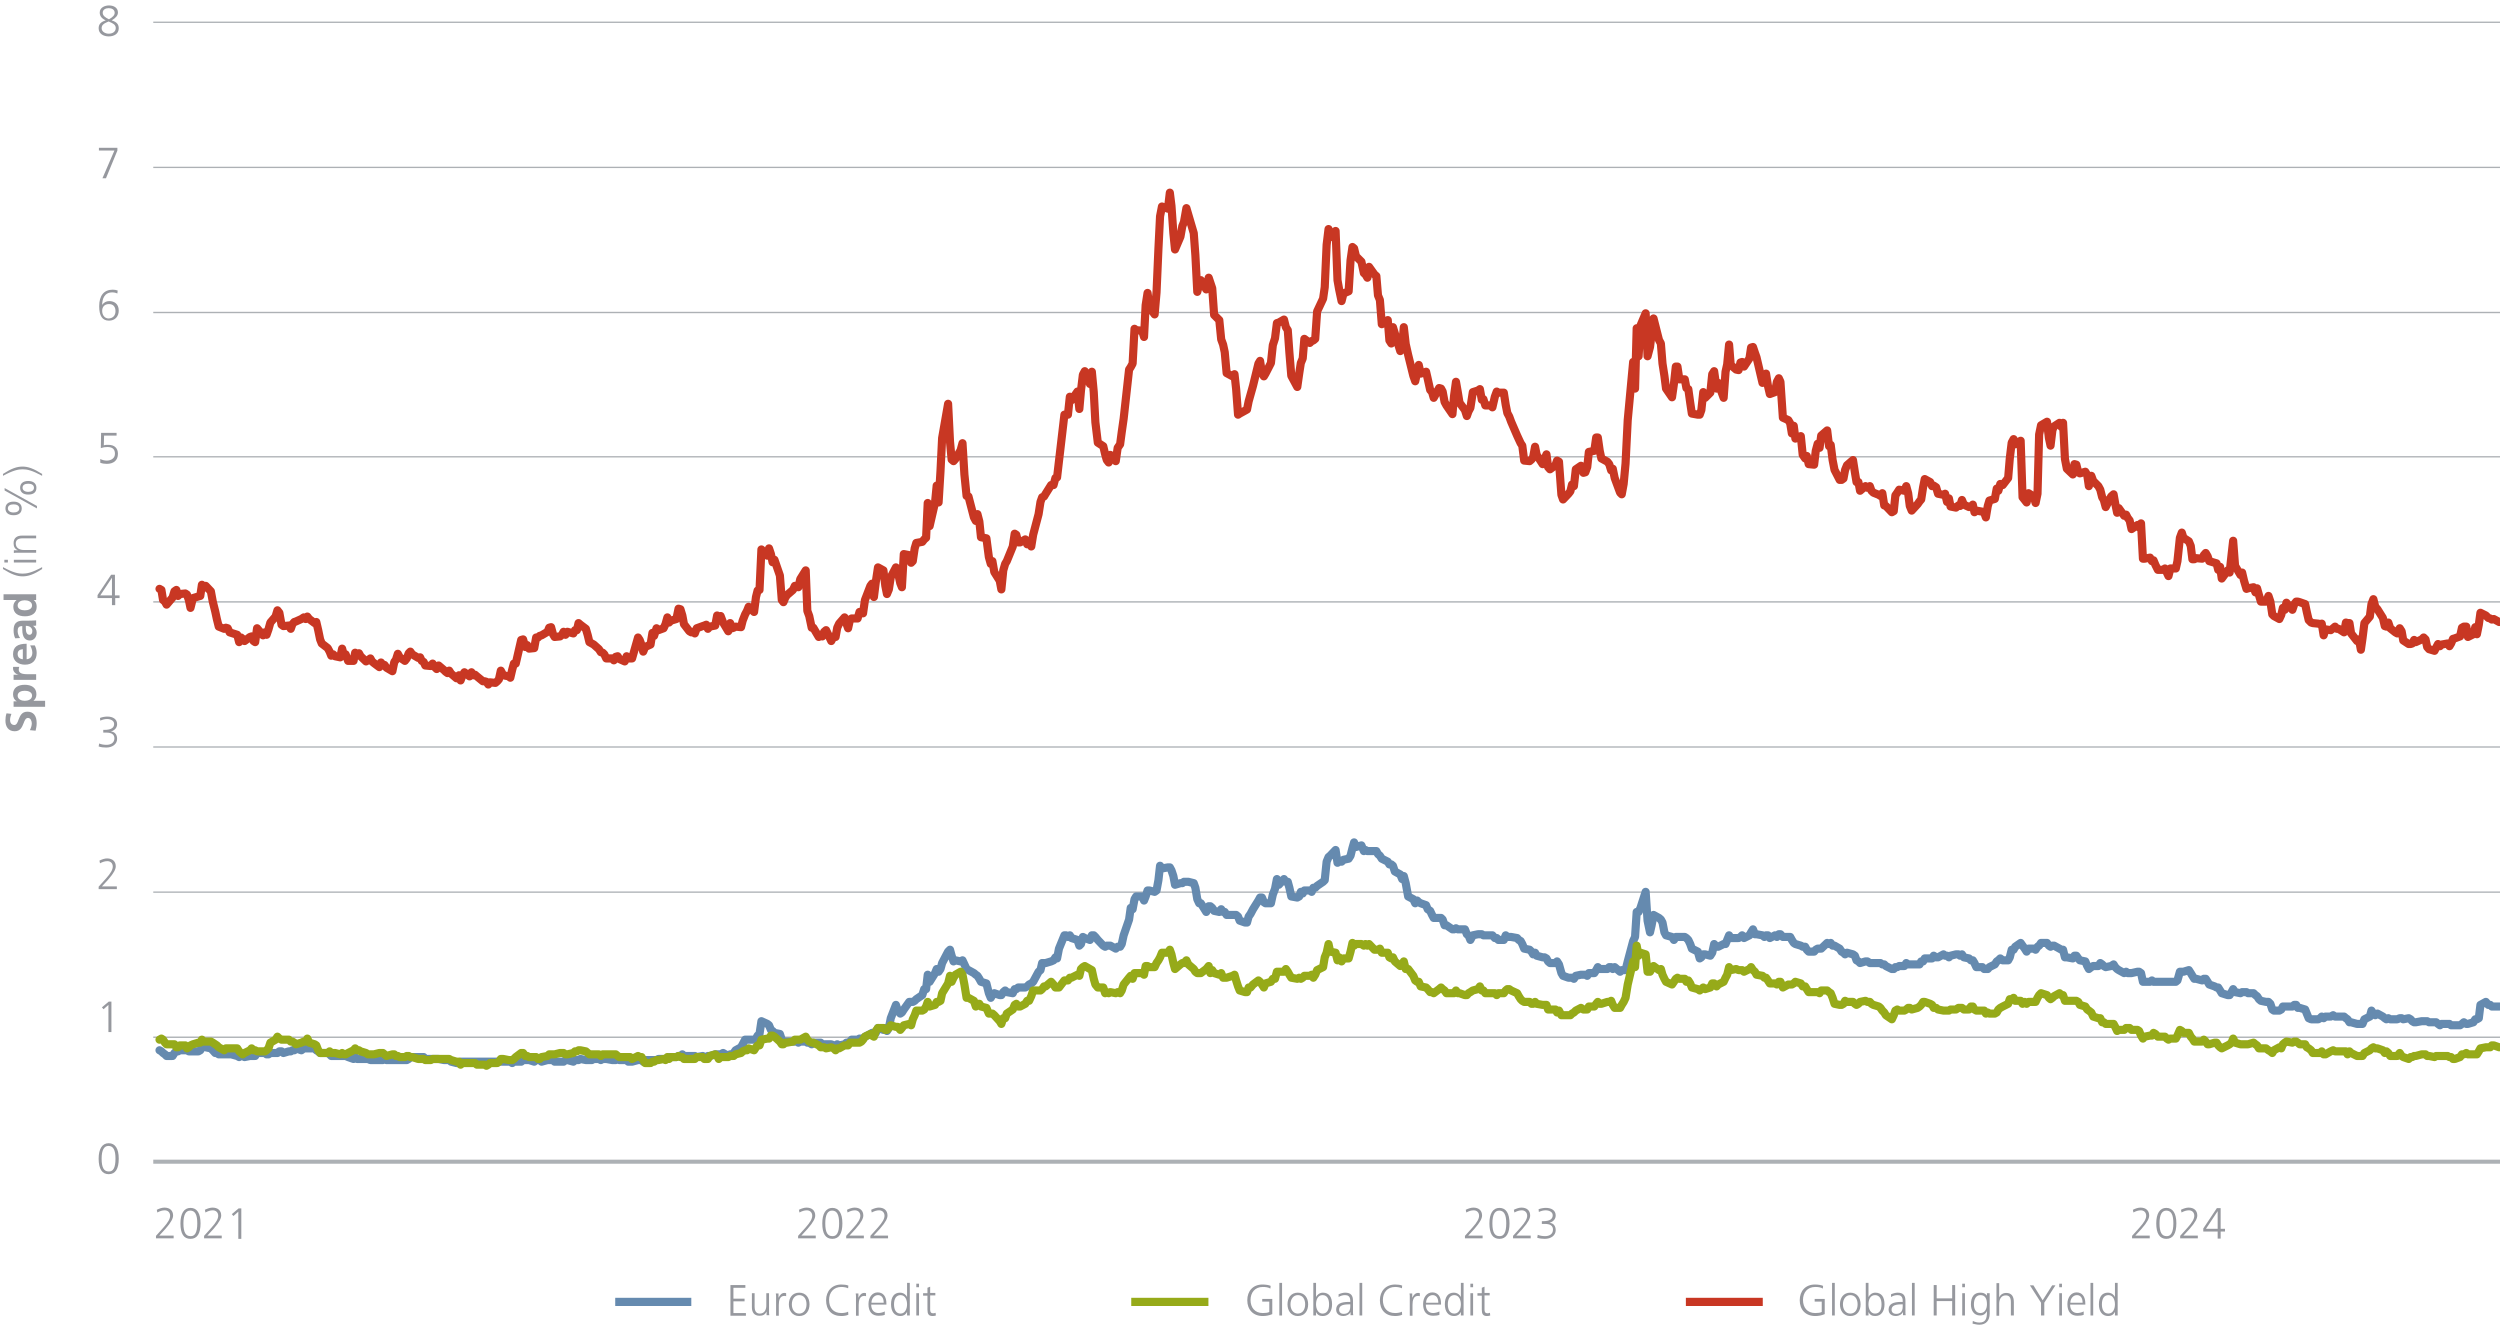 <?xml version="1.0" encoding="UTF-8"?>
<!-- Generator: Adobe Illustrator 28.0.0, SVG Export Plug-In . SVG Version: 6.00 Build 0)  -->
<svg xmlns="http://www.w3.org/2000/svg" xmlns:xlink="http://www.w3.org/1999/xlink" version="1.1" id="Ebene_1" x="0px" y="0px" viewBox="0 0 920 490.4" style="enable-background:new 0 0 920 490.4;" xml:space="preserve">
<style type="text/css">
	.st0{fill:none;stroke:#ADB1B5;stroke-width:0.5;stroke-linejoin:round;stroke-miterlimit:10;}
	.st1{fill:none;stroke:#ADB1B5;stroke-width:1.5;stroke-linejoin:round;stroke-miterlimit:10;}
	.st2{fill:none;stroke:#658AAF;stroke-width:3;stroke-linecap:round;stroke-linejoin:round;stroke-miterlimit:10;}
	.st3{fill:none;stroke:#96AA19;stroke-width:3;stroke-linecap:round;stroke-linejoin:round;stroke-miterlimit:10;}
	.st4{fill:none;stroke:#C83723;stroke-width:3;stroke-linecap:round;stroke-linejoin:round;stroke-miterlimit:10;}
	.st5{fill:#96989E;}
	.st6{fill:none;stroke:#658AAF;stroke-width:3;stroke-linejoin:round;stroke-miterlimit:10;}
	.st7{fill:none;stroke:#96AA19;stroke-width:3;stroke-linejoin:round;stroke-miterlimit:10;}
	.st8{fill:none;stroke:#C83723;stroke-width:3;stroke-linejoin:round;stroke-miterlimit:10;}
</style>
<g>
	<path class="st0" d="M56.4,381.7H920 M56.4,328.3H920 M56.4,274.9H920 M56.4,221.5H920 M56.4,168.1H920 M56.4,115H920 M56.4,61.6   H920 M56.4,8.2H920"></path>
</g>
<g>
	<line class="st1" x1="56.4" y1="427.5" x2="920" y2="427.5"></line>
</g>
<g>
	<polyline class="st2" points="58.7,386.5 59.4,386.9 60,387.5 60.7,388 61.3,388.6 63.5,388.6 64.2,387.5 64.9,386.9 65.5,386.9    66.2,386.5 68.2,386.5 68.8,386.5 69.5,386.9 70.1,386.9 71,386.9 73,386.9 73.7,386.5 74.3,385.4 75,384.3 75.7,385.4 77.6,385.8    78.3,386.5 79.2,387.5 79.8,387.5 80.5,388 82.5,388 83.1,388 83.8,388 84.5,388 85.1,388 87.3,388.6 88,389 88.7,388.6    89.3,388.6 90,389 92,388.6 92.6,388.6 93.3,388.6 93.9,388.6 94.6,387.5 96.8,387.5 97.5,387.5 98.1,388 98.8,388 99.5,387.5    101.4,387.5 102.1,387.5 102.8,386.9 103.6,386.9 104.3,387.5 106.3,386.9 107,386.9 107.6,386.5 108.3,386.5 108.9,385.8    110.9,386.5 111.8,385.8 112.5,385.8 113.1,385.8 113.8,385.8 115.8,385.8 116.4,386.5 117.1,386.9 117.8,387.5 118.4,387.5    120.6,387.5 121.3,388 121.9,388.6 122.6,388.6 123.3,388.6 125.2,388.6 125.9,388.6 126.6,388.6 127.2,388.6 128.1,389    130.1,389.7 130.7,389 131.4,389.7 132.1,389.7 132.7,389.7 134.7,389.7 135.4,389.7 136.3,390.1 136.9,390.1 137.6,390.1    139.6,390.1 140.2,390.1 140.9,390.1 141.5,389.7 142.2,390.1 144.4,390.1 145.1,390.1 145.7,390.1 146.4,390.1 147.1,390.1    149,390.1 149.7,390.1 150.4,389.7 151,389 151.7,389 153.9,389 154.6,389 155.2,389 155.9,389 156.5,389.7 158.5,389.7    159.2,389.7 159.8,389.7 160.7,389.7 161.4,389.7 163.4,390.1 164,390.1 164.7,390.1 165.3,390.1 166,390.7 168,391.2 168.9,391.2    169.5,390.7 170.2,390.7 170.9,390.7 172.8,390.7 173.5,390.7 174.2,390.7 174.8,390.7 175.5,390.7 177.7,390.7 178.3,390.7    179,390.7 179.7,390.7 180.3,390.7 182.3,390.7 183,390.7 183.6,390.7 184.3,390.7 185.2,390.7 187.2,390.7 187.8,390.7    188.5,391.2 189.1,390.7 189.8,390.7 191.8,390.7 192.5,390.1 193.3,390.1 194,390.1 194.7,390.1 196.6,390.7 197.3,390.1    198,390.1 198.6,390.1 199.3,390.7 201.5,390.1 202.1,390.1 202.8,390.1 203.5,390.1 204.1,390.7 206.1,390.7 206.8,390.7    207.4,390.7 208.1,390.1 208.8,390.1 211,390.7 211.6,390.1 212.3,390.1 212.9,390.1 213.6,389.7 215.6,390.1 216.3,390.1    216.9,390.1 217.8,390.1 218.5,389.7 220.4,389.7 221.1,390.1 221.8,389.7 222.4,389.7 223.1,389.7 225.3,390.1 225.9,390.1    226.6,390.1 227.3,389.7 227.9,390.1 229.9,390.1 230.6,390.1 231.2,390.7 231.9,390.7 232.6,390.7 234.8,390.1 235.4,390.1    236.1,390.1 236.7,390.7 237.4,390.1 239.4,390.1 240.1,390.1 240.7,390.1 241.6,390.1 242.3,389.7 244.2,389.7 244.9,389.7    245.6,389.7 246.2,389 246.9,389 248.9,389 249.7,388.6 250.4,388.6 251.1,388 251.7,388.6 253.7,388.6 254.4,388.6 255,388.6    255.7,388.6 256.4,389 258.6,388.6 259.2,389 259.9,389 260.5,388.6 261.2,388.6 263.2,388 263.9,388 264.5,388 265.2,388    266.1,387.5 268,388.6 268.7,388 269.4,388 270,387.5 270.7,386.5 272.7,385.4 273.3,384.3 274.2,382.6 274.9,382.6 275.5,382.6    277.5,382.6 278.2,382.2 278.8,381.1 279.5,380.5 280.2,375.8 282.4,376.8 283,377.3 283.7,379 284.3,379.4 285,380.1 287,380.5    287.7,382.6 288.3,383.3 289,383.3 289.6,383.3 291.8,383.3 292.5,383.3 293.2,383.3 293.8,383.7 294.5,383.3 296.5,383.3    297.1,383.7 297.8,383.7 298.7,384.3 299.3,383.7 301.3,383.7 302,383.7 302.6,384.3 303.3,384.3 304,384.3 305.9,384.3    306.8,384.7 307.5,384.7 308.1,384.3 308.8,384.7 310.8,384.3 311.5,383.7 312.1,383.7 312.8,383.3 313.4,382.6 315.6,382.6    316.3,382.2 317,382.2 317.6,382.2 318.3,381.5 320.3,380.5 320.9,380.1 321.6,380.5 322.3,380.1 323.1,378.3 325.1,379    325.8,378.3 326.4,379.4 327.1,378.3 327.8,374.7 329.7,369.8 330.4,371.9 331.3,373 331.9,372.6 332.6,371.5 334.6,368.7    335.3,368.7 335.9,368.7 336.6,368.3 337.2,367.7 339.4,366.2 340.1,364 340.8,364 341.4,358.7 342.1,361.3 344.1,358.1    344.7,356.6 345.4,357.6 346.1,356.6 346.7,354.4 348.9,350.2 349.6,349.5 350.2,351.7 350.9,353.8 351.6,353.4 353.5,353.8    354.2,353.4 354.9,354.9 355.7,356.6 356.4,357 358.4,358.1 359.1,358.7 359.7,359.1 360.4,360.2 361,361.3 363,361.9 363.9,365.5    364.6,367.2 365.2,366.2 365.9,365.5 367.9,366.2 368.5,366.2 369.2,365.1 369.9,364.5 370.5,365.1 372.7,365.5 373.4,364 374,364    374.7,363.4 375.4,363.4 377.3,363.4 378,363 378.7,362.3 379.5,361.9 380.2,361.3 382.2,357.6 382.9,357 383.5,354.4 384.2,354.4    384.8,354.4 386.8,353.8 387.7,353.4 388.4,352.3 389,352.7 389.7,349.1 391.7,344.2 392.3,344.2 393,344.8 393.7,344.2    394.3,345.2 396.5,345.9 397.2,348 397.8,347.4 398.5,344.8 399.2,345.2 401.1,345.9 401.8,344.2 402.5,344.2 403.1,344.8    404,345.9 406,348 406.7,348.4 407.3,348 408,348 408.6,348 410.6,349.1 411.3,348.4 412.2,348.4 412.8,347.4 413.5,344.2    415.5,338.4 416.1,334.1 416.8,334.6 417.5,330.9 418.1,329.9 420.3,329.9 421,331.4 421.6,329.9 422.3,327.7 423,327.7    424.9,328.2 425.6,327.7 426.3,323.9 426.9,318.6 427.6,319.6 429.8,319.2 430.5,319.2 431.1,320.3 431.8,322.4 432.4,325.6    434.4,325 435.1,325 435.7,324.5 436.6,324.5 437.3,324.5 439.3,325 439.9,326.7 440.6,330.9 441.3,332.4 441.9,332.4 443.9,335.6    444.8,333.5 445.4,333.5 446.1,334.1 446.8,335.2 448.7,335.6 449.4,334.6 450.1,335.6 450.7,335.6 451.4,336.7 453.6,336.7    454.3,336.7 454.9,336.7 455.6,337.3 456.2,338.8 458.2,339.5 458.9,339.5 459.5,337.3 460.2,336.3 461.1,334.6 463.1,331.4    463.7,330.3 464.4,330.3 465.1,332 465.7,332.4 467.7,332.4 468.4,329.2 469.2,327.1 469.9,323.5 470.6,325.6 472.5,323.5    473.2,324.5 473.9,324.5 474.5,326.7 475.2,329.9 477.4,330.3 478.1,329.9 478.7,328.2 479.4,328.8 480,327.7 482,327.7    482.7,328.2 483.3,326.7 484,326.7 484.7,326 486.9,324.5 487.5,323.9 488.2,317.1 488.9,315.4 489.5,314.9 491.5,312.8    492.2,317.5 492.8,317.1 493.7,317.1 494.4,316.4 496.3,316 497,314.9 497.7,312.1 498.3,310 499,311.7 501,311.1 501.9,313.2    502.5,312.8 503.2,313.2 503.8,313.2 505.8,313.2 506.5,313.2 507.1,314.3 507.8,314.9 508.5,316 510.7,317.1 511.3,318.1    512,318.1 512.6,318.6 513.3,320.7 515.3,321.8 516,323.5 516.6,322.4 517.3,325 518.2,329.9 520.1,330.9 520.8,332.4 521.5,331.4    522.1,332 522.8,332.4 524.8,333.1 525.4,334.6 526.3,335.2 527,336.7 527.6,337.8 529.6,337.8 530.3,337.8 530.9,338.4    531.6,340.5 532.3,340.5 534.5,342 535.1,342 535.8,341.6 536.5,342 537.1,342 539.1,342 539.8,343.8 540.4,344.2 541.1,345.9    542,344.2 543.9,343.8 544.6,343.8 545.3,343.8 545.9,344.2 546.6,344.2 548.6,344.2 549.2,344.2 550.1,345.2 550.8,345.2    551.4,345.9 553.4,345.9 554.1,344.2 554.7,344.8 555.4,344.8 556.1,344.8 558.3,345.2 558.9,345.9 559.6,346.3 560.2,347.4    560.9,349.1 562.9,349.5 563.6,350.2 564.2,351.2 564.9,350.6 565.5,351.7 567.7,352.3 568.4,352.3 569.1,352.7 569.7,353.8    570.4,354.4 572.4,354.4 573,353.8 573.7,354.9 574.6,358.1 575.2,359.1 577.2,359.8 577.9,359.8 578.5,359.8 579.2,360.2    579.9,359.1 581.8,358.7 582.7,358.7 583.4,358.7 584.1,359.1 584.7,358.1 586.7,358.1 587.4,357 588,355.9 588.7,356.6    589.3,356.6 591.5,356.6 592.2,355.9 592.9,355.9 593.5,356.6 594.2,355.9 596.2,357.6 596.8,357 597.5,357 598.2,357 599,353.8    601,346.3 601.7,344.8 602.3,335.6 603,335.6 603.7,334.1 605.6,328.2 606.3,338.8 607.2,343.1 607.8,340.5 608.5,336.7    610.5,337.8 611.2,338.4 611.8,339.5 612.5,343.1 613.1,344.2 615.3,344.8 616,345.9 616.7,344.8 617.3,344.8 618,344.8 620,344.8    620.6,345.2 621.3,345.9 622,347.4 622.6,349.1 624.8,350.2 625.5,352.7 626.1,352.3 626.8,351.2 627.5,351.2 629.4,351.7    630.1,350.6 630.8,347.4 631.7,348.4 632.3,348.4 634.3,347.4 635,347.4 635.6,345.9 636.3,344.2 636.9,345.2 638.9,345.2    639.8,345.2 640.5,344.8 641.1,344.2 641.8,345.2 643.8,344.2 644.4,343.1 645.1,342 645.8,343.8 646.4,343.8 648.6,344.2    649.3,344.8 649.9,344.2 650.6,344.2 651.3,345.2 653.2,344.2 653.9,344.8 654.6,343.8 655.2,343.8 656.1,344.8 658.1,344.8    658.8,344.8 659.4,345.9 660.1,347 660.7,347.4 662.7,348 663.4,348.4 664.3,348.4 664.9,349.5 665.6,350.2 667.6,350.2    668.2,349.5 668.9,349.1 669.6,349.1 670.2,349.1 672.4,347 673.1,347.4 673.7,347 674.4,348 675.1,348 677,349.1 677.7,350.2    678.4,350.6 679,351.2 679.7,350.6 681.9,351.2 682.6,351.7 683.2,353.4 683.9,353.8 684.5,354.4 686.5,353.8 687.2,353.8    688.1,354.4 688.7,354.4 689.4,354.4 691.4,354.4 692,354.4 692.7,354.9 693.4,354.9 694,355.5 696.2,356.6 696.9,356.6    697.5,355.9 698.2,355.9 698.9,355.5 700.8,355.5 701.5,354.4 702.2,354.9 702.8,354.9 703.5,354.9 705.7,354.9 706.4,354.9    707,353.8 707.7,353.8 708.3,352.7 710.3,352.7 711,352.7 711.6,351.7 712.5,352.3 713.2,352.3 715.2,351.2 715.8,351.7    716.5,351.7 717.2,352.3 717.8,351.7 719.8,351.2 720.7,351.2 721.3,351.7 722,351.2 722.7,352.3 724.6,352.7 725.3,353.4    726,353.4 726.6,354.4 727.3,355.9 729.5,355.9 730.2,356.6 730.8,356.6 731.5,356.6 732.1,355.9 734.1,354.9 734.8,353.8    735.4,353.4 736.1,352.7 737,353.4 739,353.4 739.6,352.3 740.3,349.5 741,349.5 741.6,348.4 743.6,347 744.3,348 745.1,349.1    745.8,350.2 746.5,349.1 748.4,349.1 749.1,349.5 749.8,348.4 750.4,348 751.1,347 753.3,347 754,348 754.6,348.4 755.3,348    755.9,348 757.9,349.1 758.6,349.5 759.2,349.5 759.9,352.3 760.6,352.3 762.8,352.7 763.4,351.7 764.1,351.7 764.8,352.7    765.4,353.4 767.4,353.8 768.1,355.5 768.7,356.6 769.6,355.9 770.3,355.5 772.2,355.5 772.9,354.4 773.6,354.9 774.2,355.5    774.9,355.9 776.9,355.5 777.8,354.9 778.4,355.9 779.1,356.6 779.7,357 781.7,358.1 782.4,357.6 783,358.1 783.7,358.1    784.4,358.1 786.6,357.6 787.2,357.6 787.9,358.1 788.6,361.3 789.2,361.3 791.2,361.3 791.9,360.8 792.5,361.3 793.2,361.3    794.1,361.3 796,361.3 796.7,361.3 797.4,361.3 798,361.3 798.7,361.3 800.7,361.3 801.3,360.8 802.2,357.6 802.9,357.6    803.5,357.6 805.5,357 806.2,358.1 806.8,359.1 807.5,360.2 808.2,360.2 810.4,360.8 811,360.2 811.7,360.2 812.4,361.3 813,362.3    815,363 815.7,363.4 816.3,363.4 817,364.5 817.6,365.5 819.8,366.2 820.5,366.2 821.2,365.1 821.8,364 822.5,365.1 824.5,365.5    825.1,365.1 825.8,365.1 826.7,365.1 827.3,365.5 829.3,365.5 830,366.2 830.6,366.6 831.3,367.7 832,368.3 833.9,368.7    834.8,368.7 835.5,369.4 836.2,371.5 836.8,371.9 838.8,371.9 839.5,371.5 840.1,370.4 840.8,370.4 841.4,370.4 843.6,370.4    844.3,369.8 845,369.8 845.6,370.9 846.3,370.9 848.3,371.5 848.9,373 849.6,374.7 850.5,375.1 851.1,375.1 853.1,375.1    853.8,374.7 854.4,374.1 855.1,374.7 855.8,374.1 857.7,374.1 858.6,373.6 859.3,374.1 860,374.1 860.6,374.1 862.6,374.1    863.3,374.7 863.9,375.1 864.6,376.2 865.2,376.2 867.4,376.8 868.1,376.8 868.8,376.8 869.4,376.8 870.1,375.1 872.1,374.1    872.7,371.9 873.4,373 874.1,373.6 874.9,373 876.9,374.1 877.6,374.7 878.2,375.1 878.9,374.7 879.6,375.1 881.5,375.1    882.2,375.1 883.1,374.7 883.8,374.7 884.4,375.1 886.4,374.7 887.1,375.1 887.7,375.8 888.4,376.2 889,376.2 891.2,375.8    891.9,375.8 892.6,375.8 893.2,375.8 893.9,376.2 895.9,376.2 896.5,376.2 897.2,376.8 897.9,377.3 898.5,376.8 900.7,376.8    901.4,376.8 902,377.3 902.7,377.3 903.4,377.3 905.3,377.3 906,376.8 906.7,376.2 907.6,376.8 908.2,376.8 910.2,376.2    910.9,375.1 911.5,375.1 912.2,374.7 912.8,369.8 914.8,368.7 915.7,369.8 916.4,369.8 917,370.4 917.7,370.4 919.7,370.4  "></polyline>
</g>
<g>
	<polyline class="st3" points="58.7,382.6 59.4,382.2 60,382.6 60.7,383.7 61.3,384.3 63.5,384.3 64.2,384.3 64.9,385.4 65.5,385.4    66.2,384.7 68.2,384.7 68.8,385.8 69.5,385.4 70.1,384.7 71,384.3 73,383.7 73.7,383.7 74.3,382.6 75,383.3 75.7,383.3 77.6,383.3    78.3,383.7 79.2,384.3 79.8,384.7 80.5,385.4 82.5,386.5 83.1,385.8 83.8,385.8 84.5,385.8 85.1,385.8 87.3,385.8 88,386.9    88.7,387.5 89.3,388 90,387.5 92,386.5 92.6,385.8 93.3,386.5 93.9,386.5 94.6,386.9 96.8,386.9 97.5,386.9 98.1,386.5 98.8,385.8    99.5,383.7 101.4,382.6 102.1,381.5 102.8,382.2 103.6,382.6 104.3,382.6 106.3,382.6 107,383.3 107.6,383.3 108.3,383.7    108.9,384.3 110.9,383.7 111.8,383.3 112.5,383.3 113.1,382.2 113.8,383.7 115.8,384.3 116.4,384.7 117.1,386.5 117.8,387.5    118.4,387.5 120.6,387.5 121.3,386.9 121.9,387.5 122.6,387.5 123.3,387.5 125.2,388 125.9,387.5 126.6,388 127.2,388 128.1,387.5    130.1,386.5 130.7,385.8 131.4,386.5 132.1,386.5 132.7,386.9 134.7,387.5 135.4,388 136.3,388 136.9,388 137.6,388 139.6,387.5    140.2,387.5 140.9,387.5 141.5,388 142.2,388.6 144.4,388 145.1,388 145.7,388.6 146.4,388.6 147.1,389 149,389 149.7,388.6    150.4,388.6 151,389 151.7,389 153.9,389.7 154.6,389.7 155.2,389.7 155.9,389.7 156.5,390.1 158.5,390.1 159.2,389.7 159.8,389.7    160.7,389.7 161.4,389.7 163.4,389.7 164,389.7 164.7,389.7 165.3,389.7 166,390.1 168,390.7 168.9,390.7 169.5,391.8 170.2,391.2    170.9,391.2 172.8,391.2 173.5,391.2 174.2,391.2 174.8,391.2 175.5,391.8 177.7,391.8 178.3,391.8 179,392.2 179.7,391.8    180.3,391.2 182.3,391.2 183,391.2 183.6,390.7 184.3,389.7 185.2,389.7 187.2,390.1 187.8,390.1 188.5,390.1 189.1,389.7    189.8,389 191.8,387.5 192.5,387.5 193.3,388.6 194,388.6 194.7,389 196.6,389 197.3,389 198,389.7 198.6,389.7 199.3,389    201.5,388.6 202.1,388 202.8,388 203.5,388 204.1,388 206.1,387.5 206.8,387.5 207.4,387.5 208.1,388 208.8,388 211,387.5    211.6,386.9 212.3,386.9 212.9,386.5 213.6,386.5 215.6,386.9 216.3,387.5 216.9,388 217.8,388 218.5,388 220.4,388 221.1,388.6    221.8,388 222.4,388 223.1,388 225.3,388 225.9,388 226.6,388 227.3,388.6 227.9,389 229.9,389 230.6,389 231.2,389 231.9,389    232.6,389.7 234.8,388.6 235.4,389 236.1,389 236.7,390.1 237.4,391.2 239.4,391.2 240.1,390.7 240.7,390.7 241.6,390.1    242.3,390.1 244.2,389.7 244.9,390.1 245.6,389 246.2,389.7 246.9,389 248.9,389 249.7,388.6 250.4,389 251.1,389 251.7,389.7    253.7,389.7 254.4,389.7 255,389.7 255.7,389.7 256.4,389 258.6,389 259.2,389.7 259.9,389.7 260.5,389.7 261.2,388.6 263.2,388    263.9,388.6 264.5,389.7 265.2,389 266.1,389 268,389 268.7,388.6 269.4,388.6 270,388.6 270.7,388 272.7,387.5 273.3,386.9    274.2,386.5 274.9,386.5 275.5,385.8 277.5,386.5 278.2,385.4 278.8,384.7 279.5,384.7 280.2,382.6 282.4,382.2 283,382.2    283.7,381.1 284.3,381.1 285,381.5 287,383.3 287.7,384.3 288.3,384.3 289,383.7 289.6,383.7 291.8,383.3 292.5,382.6 293.2,382.6    293.8,382.6 294.5,382.6 296.5,381.5 297.1,382.6 297.8,383.3 298.7,383.7 299.3,383.7 301.3,384.7 302,385.4 302.6,385.4    303.3,385.4 304,385.8 305.9,385.4 306.8,385.8 307.5,386.5 308.1,385.8 308.8,385.8 310.8,384.7 311.5,384.7 312.1,384.7    312.8,383.7 313.4,383.7 315.6,383.7 316.3,383.7 317,383.3 317.6,382.6 318.3,381.5 320.3,380.5 320.9,381.1 321.6,381.5    322.3,379.4 323.1,378.3 325.1,378.3 325.8,379 326.4,379 327.1,378.3 327.8,377.3 329.7,377.9 330.4,377.9 331.3,379 331.9,378.3    332.6,377.3 334.6,376.8 335.3,377.3 335.9,375.1 336.6,373.6 337.2,371.9 339.4,371.9 340.1,371.5 340.8,370.4 341.4,368.7    342.1,370.4 344.1,369.8 344.7,368.7 345.4,368.7 346.1,368.3 346.7,365.5 348.9,361.9 349.6,359.1 350.2,361.3 350.9,359.8    351.6,358.7 353.5,357.6 354.2,358.7 354.9,362.3 355.7,367.2 356.4,367.2 358.4,368.3 359.1,370.4 359.7,369.4 360.4,369.4    361,370.4 363,370.9 363.9,373 364.6,373 365.2,373 365.9,373.6 367.9,375.8 368.5,376.8 369.2,374.7 369.9,374.7 370.5,373    372.7,371.5 373.4,369.8 374,369.4 374.7,370.4 375.4,370.4 377.3,369.4 378,368.3 378.7,368.3 379.5,366.6 380.2,364.5    382.2,364.5 382.9,364.5 383.5,364 384.2,363 384.8,363 386.8,361.3 387.7,362.3 388.4,363.4 389,363.4 389.7,363.4 391.7,360.8    392.3,360.8 393,360.8 393.7,359.8 394.3,359.8 396.5,358.7 397.2,359.1 397.8,356.6 398.5,355.9 399.2,355.5 401.1,356.6    401.8,357 402.5,360.2 403.1,362.3 404,363.4 406,363.4 406.7,365.5 407.3,365.1 408,365.5 408.6,365.1 410.6,365.5 411.3,365.1    412.2,365.5 412.8,364.5 413.5,362.3 415.5,359.8 416.1,359.1 416.8,360.2 417.5,358.1 418.1,358.1 420.3,358.1 421,358.7    421.6,355.5 422.3,355.5 423,355.9 424.9,355.9 425.6,354.4 426.3,353.4 426.9,352.3 427.6,350.6 429.8,350.6 430.5,349.5    431.1,351.2 431.8,354.4 432.4,356.6 434.4,354.9 435.1,354.4 435.7,354.4 436.6,353.4 437.3,354.9 439.3,356.6 439.9,357.6    440.6,358.1 441.3,358.1 441.9,358.1 443.9,356.6 444.8,355.5 445.4,358.1 446.1,357 446.8,358.1 448.7,358.7 449.4,358.1    450.1,359.8 450.7,359.8 451.4,359.8 453.6,359.1 454.3,358.7 454.9,360.8 455.6,363 456.2,364.5 458.2,365.1 458.9,365.1    459.5,363.4 460.2,363.4 461.1,362.3 463.1,360.8 463.7,361.3 464.4,362.3 465.1,363.4 465.7,361.9 467.7,361.3 468.4,360.2    469.2,360.2 469.9,357.6 470.6,357.6 472.5,357.6 473.2,356.6 473.9,357.6 474.5,358.7 475.2,359.8 477.4,360.2 478.1,359.8    478.7,360.2 479.4,359.8 480,359.1 482,359.1 482.7,358.7 483.3,359.8 484,358.7 484.7,357 486.9,355.9 487.5,352.3 488.2,350.6    488.9,347.4 489.5,350.2 491.5,350.6 492.2,353.4 492.8,352.3 493.7,353.8 494.4,352.7 496.3,352.7 497,350.2 497.7,347 498.3,348    499,347.4 501,347.4 501.9,348 502.5,347.4 503.2,348 503.8,347.4 505.8,349.5 506.5,349.5 507.1,349.5 507.8,349.1 508.5,350.6    510.7,350.6 511.3,352.3 512,352.7 512.6,352.3 513.3,353.8 515.3,355.5 516,354.9 516.6,353.8 517.3,356.6 518.2,356.6    520.1,359.1 520.8,360.8 521.5,361.3 522.1,361.3 522.8,363 524.8,363.4 525.4,364 526.3,365.1 527,365.1 527.6,365.5 529.6,364    530.3,363.4 530.9,364 531.6,364.5 532.3,365.5 534.5,365.5 535.1,365.5 535.8,364.5 536.5,365.5 537.1,365.5 539.1,366.2    539.8,366.2 540.4,365.5 541.1,365.1 542,364.5 543.9,364 544.6,363 545.3,364.5 545.9,364.5 546.6,365.5 548.6,365.5 549.2,365.5    550.1,365.5 550.8,366.2 551.4,365.5 553.4,365.5 554.1,364.5 554.7,364 555.4,364 556.1,364.5 558.3,365.5 558.9,366.6    559.6,367.7 560.2,368.3 560.9,368.7 562.9,368.7 563.6,369.4 564.2,369.4 564.9,368.7 565.5,369.4 567.7,369.8 568.4,369.8    569.1,369.8 569.7,371.5 570.4,371.5 572.4,371.5 573,372.6 573.7,371.9 574.6,373.6 575.2,373.6 577.2,373.6 577.9,373.6    578.5,373 579.2,372.6 579.9,371.9 581.8,370.9 582.7,371.5 583.4,371.5 584.1,371.5 584.7,370.4 586.7,370.4 587.4,369.4    588,368.7 588.7,369.4 589.3,369.4 591.5,368.7 592.2,368.7 592.9,368.3 593.5,369.8 594.2,370.9 596.2,370.9 596.8,369.8    597.5,368.7 598.2,367.2 599,362.3 601,353.8 601.7,355.9 602.3,348 603,351.7 603.7,350.6 605.6,351.2 606.3,357.6 607.2,357.6    607.8,356.6 608.5,355.5 610.5,357 611.2,356.6 611.8,358.7 612.5,360.2 613.1,361.3 615.3,362.3 616,361.3 616.7,360.2    617.3,359.8 618,360.2 620,360.2 620.6,361.3 621.3,360.8 622,361.9 622.6,363.4 624.8,364 625.5,364.5 626.1,364 626.8,363.4    627.5,364 629.4,363.4 630.1,361.9 630.8,361.9 631.7,363 632.3,362.3 634.3,361.3 635,359.8 635.6,358.7 636.3,355.9 636.9,357    638.9,356.6 639.8,357 640.5,357 641.1,357 641.8,357.6 643.8,356.6 644.4,355.9 645.1,357 645.8,357.6 646.4,358.7 648.6,359.1    649.3,359.8 649.9,359.8 650.6,360.8 651.3,361.9 653.2,361.9 653.9,362.3 654.6,361.3 655.2,361.3 656.1,363.4 658.1,362.3    658.8,362.3 659.4,362.3 660.1,361.9 660.7,361.3 662.7,361.9 663.4,363 664.3,363 664.9,364 665.6,365.1 667.6,365.1 668.2,365.1    668.9,365.1 669.6,365.5 670.2,364.5 672.4,364.5 673.1,365.1 673.7,365.5 674.4,367.2 675.1,369.4 677,369.8 677.7,369.8    678.4,369.4 679,368.3 679.7,368.7 681.9,368.7 682.6,369.4 683.2,369.8 683.9,369.4 684.5,368.7 686.5,368.3 687.2,368.7    688.1,368.7 688.7,369.4 689.4,369.8 691.4,370.4 692,370.9 692.7,371.9 693.4,372.6 694,373.6 696.2,375.1 696.9,373.6    697.5,371.9 698.2,371.5 698.9,371.9 700.8,371.9 701.5,371.5 702.2,370.9 702.8,370.9 703.5,371.5 705.7,370.9 706.4,370.4    707,369.8 707.7,368.7 708.3,368.7 710.3,369.4 711,369.8 711.6,370.9 712.5,370.9 713.2,371.5 715.2,371.9 715.8,371.9    716.5,371.9 717.2,371.9 717.8,371.5 719.8,371.5 720.7,370.9 721.3,370.9 722,370.9 722.7,371.5 724.6,371.5 725.3,370.4    726,370.4 726.6,371.5 727.3,371.9 729.5,371.9 730.2,371.9 730.8,373 731.5,372.6 732.1,373 734.1,373 734.8,372.6 735.4,371.5    736.1,370.9 737,370.4 739,369.4 739.6,367.7 740.3,367.7 741,367.2 741.6,368.3 743.6,368.3 744.3,369.4 745.1,368.7 745.8,369.4    746.5,368.7 748.4,368.7 749.1,368.7 749.8,367.2 750.4,366.2 751.1,365.5 753.3,366.2 754,367.2 754.6,367.7 755.3,367.2    755.9,366.6 757.9,365.5 758.6,366.2 759.2,366.2 759.9,368.3 760.6,368.3 762.8,368.3 763.4,368.3 764.1,368.3 764.8,368.7    765.4,369.8 767.4,370.4 768.1,371.5 768.7,371.9 769.6,372.6 770.3,374.1 772.2,374.7 772.9,374.7 773.6,376.2 774.2,376.2    774.9,376.8 776.9,376.8 777.8,376.8 778.4,377.9 779.1,379.4 779.7,379 781.7,379 782.4,378.3 783,378.3 783.7,378.3 784.4,379    786.6,379 787.2,379.4 787.9,381.1 788.6,382.2 789.2,381.5 791.2,381.1 791.9,381.1 792.5,380.1 793.2,380.5 794.1,381.5    796,381.5 796.7,381.5 797.4,382.2 798,382.6 798.7,382.2 800.7,382.2 801.3,381.1 802.2,379 802.9,379.4 803.5,380.1 805.5,380.1    806.2,381.5 806.8,382.2 807.5,383.3 808.2,383.3 810.4,383.3 811,382.6 811.7,383.3 812.4,384.3 813,384.3 815,383.7 815.7,383.7    816.3,384.7 817,385.4 817.6,385.8 819.8,384.7 820.5,384.3 821.2,383.7 821.8,382.2 822.5,383.7 824.5,384.3 825.1,384.3    825.8,384.3 826.7,384.3 827.3,384.3 829.3,383.7 830,384.3 830.6,384.7 831.3,385.8 832,385.8 833.9,385.8 834.8,386.5    835.5,386.9 836.2,387.5 836.8,386.5 838.8,385.4 839.5,385.8 840.1,384.3 840.8,383.7 841.4,383.3 843.6,383.7 844.3,383.3    845,383.3 845.6,383.7 846.3,384.3 848.3,384.3 848.9,385.4 849.6,385.8 850.5,386.5 851.1,387.5 853.1,387.5 853.8,387.5    854.4,386.9 855.1,388 855.8,388 857.7,386.9 858.6,386.5 859.3,386.9 860,386.9 860.6,386.9 862.6,386.9 863.3,386.9 863.9,388    864.6,386.9 865.2,387.5 867.4,388.6 868.1,388.6 868.8,388.6 869.4,388.6 870.1,387.5 872.1,386.5 872.7,385.8 873.4,385.4    874.1,385.8 874.9,385.8 876.9,386.5 877.6,387.5 878.2,386.9 878.9,387.5 879.6,388.6 881.5,388.6 882.2,388.6 883.1,387.5    883.8,388.6 884.4,389 886.4,389.7 887.1,389 887.7,389 888.4,388.6 889,388.6 891.2,388 891.9,388 892.6,388 893.2,388.6    893.9,388.6 895.9,389 896.5,388.6 897.2,388.6 897.9,388.6 898.5,388.6 900.7,388.6 901.4,389 902,389 902.7,389.7 903.4,389.7    905.3,389 906,388 906.7,388 907.6,387.5 908.2,388 910.2,388 910.9,388 911.5,388 912.2,386.9 912.8,385.8 914.8,385.4    915.7,385.4 916.4,385.4 917,384.7 917.7,384.7 919.7,385.4  "></polyline>
</g>
<g>
	<polyline class="st4" points="58.7,216.7 59.4,217.1 60,220.8 60.7,221.4 61.3,222.5 63.5,219.9 64.2,217.6 64.9,217.1 65.5,219.3    66.2,218.6 68.2,218.4 68.8,218.8 69.5,220.8 70.1,223.7 71,220.1 73,219.5 73.7,219.3 74.3,215.2 75,216.3 75.7,215.6 77.6,217.6    78.3,221.4 79.2,225 79.8,227.8 80.5,230.6 82.5,231.4 83.1,231 83.8,231.2 84.5,232.7 85.1,232.9 87.3,233.6 88,236.3 88.7,234.6    89.3,235.1 90,235.9 92,234.4 92.6,234.2 93.3,235.9 93.9,236.3 94.6,231.2 96.8,233.8 97.5,232.7 98.1,233.6 98.8,231.6    99.5,229.1 101.4,226.9 102.1,224.6 102.8,225.5 103.6,229.9 104.3,230.4 106.3,230.2 107,231.4 107.6,229.7 108.3,228.9    108.9,228.7 110.9,227.8 111.8,227.2 112.5,227.8 113.1,226.9 113.8,227.8 115.8,229.3 116.4,228.9 117.1,231.9 117.8,235.3    118.4,236.8 120.6,238.5 121.3,239.8 121.9,241.3 122.6,240.8 123.3,241.5 125.2,241.9 125.9,238.7 126.6,241.3 127.2,240.8    128.1,243.2 130.1,243.2 130.7,240.2 131.4,241 132.1,240.4 132.7,241.5 134.7,243.4 135.4,243 136.3,242.3 136.9,243.4 137.6,244    139.6,245.5 140.2,243.8 140.9,244.7 141.5,244.7 142.2,245.7 144.4,247 145.1,243.6 145.7,242.8 146.4,240.6 147.1,241.9    149,243.2 149.7,242.3 150.4,240.4 151,239.8 151.7,240.8 153.9,242.1 154.6,241.9 155.2,243.2 155.9,243.6 156.5,244.9    158.5,245.1 159.2,244.2 159.8,245.3 160.7,246.2 161.4,244.9 163.4,246.6 164,247.2 164.7,247.7 165.3,246.8 166,247.9 168,249.6    168.9,248.5 169.5,250.4 170.2,248.5 170.9,247.4 172.8,248.9 173.5,247.4 174.2,248.5 174.8,248.3 175.5,248.9 177.7,250.7    178.3,250.7 179,250.9 179.7,251.9 180.3,251.1 182.3,251.3 183,250.7 183.6,250 184.3,246.8 185.2,248.5 187.2,248.9 187.8,249.4    188.5,246.4 189.1,244.2 189.8,244.2 191.8,235.5 192.5,235.3 193.3,238.1 194,237.4 194.7,238.7 196.6,238.5 197.3,234.6    198,234.6 198.6,234 199.3,233.8 201.5,232.5 202.1,231 202.8,230.8 203.5,233.4 204.1,234.4 206.1,234.2 206.8,233.6 207.4,232.5    208.1,233.6 208.8,232.5 211,233.1 211.6,231.9 212.3,231.9 212.9,229.3 213.6,229.9 215.6,231.4 216.3,233.8 216.9,236.3    217.8,236.8 218.5,237.2 220.4,238.9 221.1,240 221.8,240.2 222.4,240.8 223.1,242.3 225.3,242.3 225.9,243 226.6,241.7    227.3,241.5 227.9,242.5 229.9,243.4 230.6,241.5 231.2,242.3 231.9,242.3 232.6,242.3 234.8,234.6 235.4,235.5 236.1,237.4    236.7,239.8 237.4,238.1 239.4,237.2 240.1,232.9 240.7,234 241.6,231.2 242.3,231.9 244.2,231.2 244.9,229.7 245.6,227.2    246.2,229.1 246.9,228.4 248.9,227.8 249.7,224 250.4,224.2 251.1,226.5 251.7,229.7 253.7,232.3 254.4,232.7 255,232.5    255.7,233.1 256.4,231.2 258.6,230.4 259.2,230.2 259.9,229.9 260.5,231.4 261.2,230.6 263.2,230.2 263.9,226.5 264.5,228    265.2,226.7 266.1,229.1 268,232.3 268.7,229.3 269.4,231.2 270,231 270.7,230.6 272.7,230.8 273.3,228.4 274.2,226.1 274.9,224.8    275.5,223.3 277.5,225.2 278.2,219.7 278.8,217.3 279.5,217.1 280.2,202.2 282.4,204.5 283,201.8 283.7,203.9 284.3,206.9 285,206    287,211.8 287.7,220.8 288.3,221.6 289,219.9 289.6,219 291.8,217.1 292.5,215.6 293.2,215.8 293.8,216.1 294.5,213.1 296.5,209.9    297.1,224.8 297.8,226.7 298.7,231 299.3,231 301.3,234.4 302,233.6 302.6,234.2 303.3,232.5 304,231.9 305.9,235.9 306.8,234.2    307.5,234.4 308.1,231 308.8,229.5 310.8,227.2 311.5,229.5 312.1,231.2 312.8,228 313.4,227.6 315.6,227.6 316.3,225.2 317,225.2    317.6,225.7 318.3,220.8 320.3,215.6 320.9,214.8 321.6,219.7 322.3,214.1 323.1,208.8 325.1,209.9 325.8,215.6 326.4,218.6    327.1,216.9 327.8,212.4 329.7,208.8 330.4,210.5 331.3,214.6 331.9,216.1 332.6,203.9 334.6,204.3 335.3,207.1 335.9,206.5    336.6,201.8 337.2,199.8 339.4,199.4 340.1,198.5 340.8,197.9 341.4,185.1 342.1,193.6 344.1,184.9 344.7,178.7 345.4,184.9    346.1,173.4 346.7,161.2 348.9,148.6 349.6,162.5 350.2,169.1 350.9,169.7 351.6,168.9 353.5,165.7 354.2,163.1 354.9,174.6    355.7,182.5 356.4,182.7 358.4,190.4 359.1,191.7 359.7,189.2 360.4,191.9 361,197.7 363,198.1 363.9,205 364.6,207.5 365.2,206.5    365.9,210.5 367.9,213.7 368.5,216.9 369.2,209.9 369.9,207.5 370.5,206.5 372.7,201.1 373.4,196.4 374,196.8 374.7,199.6    375.4,199.6 377.3,198.5 378,200.3 378.7,199 379.5,201.1 380.2,196.8 382.2,189.2 382.9,184.7 383.5,183 384.2,182.7 384.8,181.7    386.8,178.5 387.7,178.5 388.4,175.9 389,175.7 389.7,169.7 391.7,152.6 392.3,152.6 393,152.6 393.7,146 394.3,147.3 396.5,144.1    397.2,150.5 397.8,143.7 398.5,137.9 399.2,136.6 401.1,141.3 401.8,136.8 402.5,144.3 403.1,155.4 404,162.9 406,164.2    406.7,167.2 407.3,169.3 408,170.2 408.6,167.4 410.6,169.7 411.3,164.8 412.2,163.5 412.8,159 413.5,154.1 415.5,136 416.1,135.1    416.8,133.8 417.5,121 418.1,121.5 420.3,121.7 421,124 421.6,112.3 422.3,107.8 423,113.1 424.9,115.7 425.6,107.6 426.3,91.6    426.9,79.6 427.6,76 429.8,76.8 430.5,70.9 431.1,75.8 431.8,85.8 432.4,91.8 434.4,87.1 435.1,83.2 435.7,81.7 436.6,76.6    437.3,79 439.3,85.8 439.9,93.9 440.6,107.4 441.3,104.6 441.9,103.1 443.9,106.5 444.8,102.2 445.4,104 446.1,106.1 446.8,115.9    448.7,117.8 449.4,124.9 450.1,126.8 450.7,129.6 451.4,137.3 453.6,138.5 454.3,137.7 454.9,143.2 455.6,152.6 456.2,152.2    458.2,151.1 458.9,150.7 459.5,147.7 460.2,145.2 461.1,142 463.1,133.8 463.7,132.8 464.4,137.3 465.1,138.5 465.7,137.5    467.7,133.6 468.4,127 469.2,124.5 469.9,118.9 470.6,118.7 472.5,117.6 473.2,120.4 473.9,121.5 474.5,129.8 475.2,138.3    477.4,142.4 478.1,137.5 478.7,133.6 479.4,131.9 480,124.7 482,126.2 482.7,125.5 483.3,125.3 484,124.7 484.7,114.6 486.9,109.9    487.5,105.7 488.2,90.1 488.9,84.3 489.5,87.3 491.5,85 492.2,103.1 492.8,106.5 493.7,110.8 494.4,108 496.3,107.2 497,95.8    497.7,90.9 498.3,91.4 499,94.3 501,96.3 501.9,100.5 502.5,101 503.2,102.2 503.8,98.2 505.8,101 506.5,101.6 507.1,108.7    507.8,110.4 508.5,119.3 510.7,117.8 511.3,125.3 512,126.4 512.6,120.4 513.3,122.7 515.3,129.2 516,127.4 516.6,120.4    517.3,126.6 518.2,130.6 520.1,138.3 520.8,140.3 521.5,137.1 522.1,134.3 522.8,137.5 524.8,136.8 525.4,139.4 526.3,143.5    527,144.3 527.6,146.4 529.6,142.8 530.3,143 530.9,144.1 531.6,147.9 532.3,149.2 534.5,152.4 535.1,145.6 535.8,140.5    536.5,144.5 537.1,148.2 539.1,150.9 539.8,153.1 540.4,151.4 541.1,150.1 542,144.3 543.9,143.7 544.6,143.2 545.3,147.1    545.9,146.9 546.6,149.2 548.6,149.2 549.2,149.9 550.1,146 550.8,144.1 551.4,144.5 553.4,144.5 554.1,149 554.7,152 555.4,153.3    556.1,155.2 558.3,160.3 558.9,161.6 559.6,163.1 560.2,164 560.9,169.5 562.9,169.7 563.6,169.1 564.2,168.2 564.9,164.4    565.5,167.4 567.7,170.8 568.4,168.9 569.1,167.2 569.7,171.9 570.4,172.7 572.4,171.2 573,169.5 573.7,169.9 574.6,182.1    575.2,183.8 577.2,181.7 577.9,180.8 578.5,178.3 579.2,178.9 579.9,172.7 581.8,171.4 582.7,174 583.4,173.8 584.1,171.9    584.7,166.3 586.7,165.9 587.4,161 588,161 588.7,165.9 589.3,168.7 591.5,169.9 592.2,170.8 592.9,173.1 593.5,172.5 594.2,175.9    596.2,181.3 596.8,181.9 597.5,178.1 598.2,170.6 599,154.6 601,133.2 601.7,143 602.3,120.8 603,131.1 603.7,119.8 605.6,115.3    606.3,131.1 607.2,127.7 607.8,122.7 608.5,117.2 610.5,125.1 611.2,126.4 611.8,133.8 612.5,138.3 613.1,143 615.3,146.2    616,141.3 616.7,134.9 617.3,134.9 618,139.6 620,139.6 620.6,142.8 621.3,143.2 622,148.2 622.6,152.2 624.8,152.6 625.5,152.6    626.1,150.9 626.8,144.3 627.5,146.4 629.4,144.5 630.1,137.7 630.8,136.6 631.7,143 632.3,140.9 634.3,146.4 635,136.8    635.6,134.1 636.3,126.8 636.9,134.3 638.9,136 639.8,136.2 640.5,133.4 641.1,133.2 641.8,134.9 643.8,131.9 644.4,127.9    645.1,127.7 645.8,129.8 646.4,131.5 648.6,140.9 649.3,139.8 649.9,137.5 650.6,142 651.3,145 653.2,144.3 653.9,140.5    654.6,139.2 655.2,140.5 656.1,153.7 658.1,154.6 658.8,155.8 659.4,159.5 660.1,156.7 660.7,161.4 662.7,160.5 663.4,167.4    664.3,168.7 664.9,167.8 665.6,170.8 667.6,171 668.2,165.9 668.9,163.3 669.6,164.8 670.2,160.3 672.4,158.4 673.1,164.2    673.7,163.7 674.4,169.3 675.1,172.9 677,176.6 677.7,176.6 678.4,176.1 679,172.9 679.7,171.2 681.9,169.3 682.6,173.8    683.2,177.4 683.9,177.4 684.5,180.6 686.5,178.9 687.2,179.5 688.1,178.9 688.7,180.6 689.4,181.3 691.4,182.1 692,182.5    692.7,181.5 693.4,186 694,186.2 696.2,188.5 696.9,188.1 697.5,182.3 698.2,181.3 698.9,180.2 700.8,180.6 701.5,178.9    702.2,181.5 702.8,186.2 703.5,187.9 705.7,185.5 706.4,184.5 707,183.8 707.7,179.3 708.3,176.3 710.3,177.4 711,178.9    711.6,178.7 712.5,179.3 713.2,181.7 715.2,182.1 715.8,181.7 716.5,184.7 717.2,183.4 717.8,186.4 719.8,186.8 720.7,186    721.3,186.2 722,184 722.7,185.7 724.6,186.6 725.3,186.4 726,185.7 726.6,188.5 727.3,187.9 729.5,188.3 730.2,188.7 730.8,190.4    731.5,186.2 732.1,184.2 734.1,183.6 734.8,179.8 735.4,180.6 736.1,178.1 737,178.5 739,175.9 739.6,168.7 740.3,162.9 741,161.6    741.6,163.5 743.6,162.2 744.3,183 745.1,184 745.8,184.9 746.5,181.5 748.4,182.7 749.1,185.1 749.8,181.7 750.4,159.9    751.1,156.5 753.3,155.2 754,161.2 754.6,164 755.3,158.2 755.9,156.9 757.9,155.6 758.6,157.1 759.2,155.6 759.9,168.9    760.6,172.5 762.8,174.6 763.4,170.8 764.1,171 764.8,173.8 765.4,174.2 767.4,173.6 768.1,174.8 768.7,178.9 769.6,175.1    770.3,177 772.2,178.9 772.9,180.2 773.6,183 774.2,184 774.9,186.6 776.9,182.7 777.8,181.9 778.4,185.3 779.1,188.7 779.7,187    781.7,189.8 782.4,189.4 783,190.6 783.7,191.5 784.4,194.7 786.6,193.2 787.2,194.1 787.9,192.6 788.6,205.6 789.2,205.6    791.2,205.2 791.9,206.5 792.5,206.2 793.2,207.9 794.1,209.7 796,209.7 796.7,209.2 797.4,210.7 798,212 798.7,209.2 800.7,209.2    801.3,206.5 802.2,197.9 802.9,196 803.5,197.9 805.5,199.2 806.2,200.9 806.8,205.8 807.5,205.8 808.2,205.4 810.4,205.6    811,204.3 811.7,203.5 812.4,204.7 813,206.5 815,207.1 815.7,207.3 816.3,209.7 817,208.6 817.6,212.9 819.8,209.9 820.5,210.7    821.2,204.3 821.8,199 822.5,208.2 824.5,211.6 825.1,210.7 825.8,213.7 826.7,216.7 827.3,216.5 829.3,216.1 830,218 830.6,216.5    831.3,219 832,221.4 833.9,221.4 834.8,219.3 835.5,221.4 836.2,226.1 836.8,226.7 838.8,227.8 839.5,226.3 840.1,223.7    840.8,224.4 841.4,221.8 843.6,224.4 844.3,222.3 845,221.4 845.6,221.4 846.3,221.6 848.3,222.3 848.9,225.2 849.6,228.2    850.5,229.1 851.1,229.3 853.1,229.5 853.8,229.7 854.4,229.5 855.1,233.8 855.8,231.6 857.7,231.9 858.6,231.2 859.3,230.6    860,231.4 860.6,231.4 862.6,232.7 863.3,229.1 863.9,229.3 864.6,229.3 865.2,233.1 867.4,235.9 868.1,235.3 868.8,239.1    869.4,234.9 870.1,229.3 872.1,226.9 872.7,222.3 873.4,220.5 874.1,223.3 874.9,224.2 876.9,227.4 877.6,230.4 878.2,230.6    878.9,229.1 879.6,231.2 881.5,232.7 882.2,233.1 883.1,231.2 883.8,232.3 884.4,235.7 886.4,237 887.1,237 887.7,236.8    888.4,235.5 889,236.3 891.2,235.3 891.9,234.6 892.6,235.3 893.2,238.1 893.9,238.9 895.9,239.5 896.5,238.3 897.2,237    897.9,237.8 898.5,237.2 900.7,236.8 901.4,237.8 902,236.8 902.7,235.1 903.4,234.9 905.3,234.2 906,231 906.7,230.6 907.6,230.6    908.2,234.4 910.2,233.4 910.9,230.8 911.5,233.4 912.2,229.9 912.8,225.5 914.8,226.5 915.7,227.4 916.4,227.6 917,228    917.7,227.8 919.7,228.9  "></polyline>
</g>
<g>
	<g>
		<g>
			<g>
				<path class="st5" d="M36.3,426.4c0-3.6,1.3-5.7,3.7-5.7s3.7,2,3.7,5.7c0,3.7-1.2,5.7-3.7,5.7C37.6,432.1,36.3,430.2,36.3,426.4z       M42.5,426.4c0-3.2-0.8-4.7-2.6-4.7c-1.6,0-2.5,1.5-2.5,4.7c0,3.4,0.9,4.7,2.6,4.7C41.6,431.2,42.5,429.8,42.5,426.4z"></path>
			</g>
		</g>
	</g>
</g>
<g>
	<g>
		<g>
			<g>
				<path class="st5" d="M39.9,379.7v-9.9l-1.8,1.6l-0.6-0.7l2.5-2.1h1v11.2H39.9z"></path>
			</g>
		</g>
	</g>
</g>
<g>
	<g>
		<g>
			<g>
				<path class="st5" d="M36.3,327.3v-1l2.7-3c1.8-2,2.5-3.3,2.5-4.4c0-1.2-0.8-2-2-2c-0.9,0-1.8,0.3-2.7,0.8l-0.2-1      c1-0.5,2-0.8,2.8-0.8c2,0,3.2,1.1,3.2,2.9c0,1-0.6,2.4-2.8,4.9l-2.3,2.5H43v1H36.3z"></path>
			</g>
		</g>
	</g>
</g>
<g>
	<g>
		<g>
			<g>
				<path class="st5" d="M36.5,273.6c0.7,0.3,1.6,0.5,2.7,0.5c1.5,0,2.9-0.7,2.9-2.4c0-1.4-1-2.1-3-2.1h-1.1v-1h0.4      c2.7,0,3.6-0.9,3.6-2.2c0-1.2-1.3-1.8-2.6-1.8c-0.8,0-1.6,0.2-2.5,0.6l-0.1-1c0.8-0.3,1.8-0.5,2.7-0.5c2,0,3.6,0.9,3.6,2.8      c0,1.3-0.9,2.3-2.3,2.7v0c1.6,0.1,2.3,1.3,2.3,2.7c0,2-1.8,3.2-4,3.2c-1,0-1.9-0.1-2.8-0.4L36.5,273.6z"></path>
			</g>
		</g>
	</g>
</g>
<g>
	<g>
		<g>
			<g>
				<path class="st5" d="M41.2,222.7v-2.6h-5.3V219l5-7.5h1.4v7.6H44v1h-1.6v2.6H41.2z M41.2,212.6L41.2,212.6l-4.3,6.5h4.3V212.6z"></path>
			</g>
		</g>
	</g>
</g>
<g>
	<g>
		<g>
			<g>
				<path class="st5" d="M36.9,168.9c0.7,0.4,1.6,0.6,2.4,0.6c1.5,0,3-0.8,3-2.5c0-1.5-0.7-2.5-2.8-2.5c-0.8,0-1.5,0.1-2.4,0.4      l0.1-5.6h5.7v1h-4.6l-0.1,3.6c0.5-0.2,0.9-0.2,1.7-0.2c2.2,0,3.5,1.2,3.5,3.3c0,2.5-1.7,3.7-4.1,3.7c-0.8,0-1.6-0.1-2.4-0.4      V168.9z"></path>
			</g>
		</g>
	</g>
</g>
<g>
	<g>
		<g>
			<g>
				<path class="st5" d="M43.2,108c-0.4-0.2-1.1-0.4-1.9-0.4c-3,0-3.7,2.6-3.7,4.6h0c0.6-0.9,1.5-1.4,2.6-1.4c1.7,0,3.5,0.9,3.5,3.5      c0,2.2-1.4,3.7-3.6,3.7c-2.4,0-3.6-1.7-3.6-5.3c0-4,1.8-6.1,5-6.1c0.6,0,1.2,0.1,1.8,0.3L43.2,108z M42.5,114.5      c0-1.6-0.8-2.6-2.4-2.6c-1.6,0-2.5,1-2.5,2.5c0,1.4,0.8,2.8,2.4,2.8C41.6,117.1,42.5,116.1,42.5,114.5z"></path>
			</g>
		</g>
	</g>
</g>
<g>
	<g>
		<g>
			<g>
				<path class="st5" d="M37.7,65.6l4.4-10.2h-5.7v-1h6.8v1L39,65.6H37.7z"></path>
			</g>
		</g>
	</g>
</g>
<g>
	<g>
		<g>
			<g>
				<path class="st5" d="M43.7,10.4c0,2.1-1.8,3-3.7,3c-1.8,0-3.7-0.9-3.7-3c0-1.4,0.7-2.3,2.6-2.9c-1.5-0.7-2.2-1.6-2.2-2.9      c0-1.9,2-2.6,3.4-2.6c1.7,0,3.3,0.8,3.3,2.6c0,1.1-0.8,2-2.3,2.9C43,8.1,43.7,9,43.7,10.4z M40,7.9l-0.7,0.3      c-1.2,0.5-1.9,1.1-1.9,2.2c0,1.3,1.4,2,2.6,2c1.4,0,2.6-0.7,2.6-2.1c0-1.3-1.3-1.8-2.2-2.2L40,7.9z M42.2,4.7      C42.2,3.5,41.1,3,40,3c-1.1,0-2.2,0.5-2.2,1.7c0,1,0.8,1.7,2.3,2.4C41.5,6.3,42.2,5.6,42.2,4.7z"></path>
			</g>
		</g>
	</g>
</g>
<g>
	<g>
		<g>
			<g>
				<path class="st5" d="M57.4,455.8v-1l2.7-3c1.8-2,2.5-3.3,2.5-4.4c0-1.2-0.8-2-2-2c-0.9,0-1.8,0.3-2.7,0.8l-0.2-1      c1-0.5,2-0.8,2.8-0.8c2,0,3.2,1.1,3.2,2.9c0,1-0.6,2.4-2.8,4.9l-2.3,2.5h5.3v1H57.4z"></path>
				<path class="st5" d="M66.4,450.2c0-3.6,1.3-5.7,3.7-5.7s3.7,2,3.7,5.7c0,3.7-1.2,5.7-3.7,5.7C67.6,455.9,66.4,454,66.4,450.2z       M72.6,450.2c0-3.2-0.8-4.7-2.6-4.7c-1.6,0-2.5,1.5-2.5,4.7c0,3.4,0.9,4.7,2.6,4.7C71.7,455,72.6,453.6,72.6,450.2z"></path>
				<path class="st5" d="M75.1,455.8v-1l2.7-3c1.8-2,2.5-3.3,2.5-4.4c0-1.2-0.8-2-2-2c-0.9,0-1.8,0.3-2.7,0.8l-0.2-1      c1-0.5,2-0.8,2.8-0.8c2,0,3.2,1.1,3.2,2.9c0,1-0.6,2.4-2.8,4.9l-2.3,2.5h5.3v1H75.1z"></path>
				<path class="st5" d="M87.7,455.8v-9.9l-1.8,1.6l-0.6-0.7l2.5-2.1h1v11.2H87.7z"></path>
			</g>
		</g>
	</g>
</g>
<g>
	<g>
		<g>
			<g>
				<path class="st5" d="M293.7,455.8v-1l2.7-3c1.8-2,2.5-3.3,2.5-4.4c0-1.2-0.8-2-2-2c-0.9,0-1.8,0.3-2.7,0.8l-0.2-1      c1-0.5,2-0.8,2.8-0.8c2,0,3.2,1.1,3.2,2.9c0,1-0.6,2.4-2.8,4.9l-2.3,2.5h5.3v1H293.7z"></path>
				<path class="st5" d="M302.6,450.2c0-3.6,1.3-5.7,3.7-5.7c2.4,0,3.7,2,3.7,5.7c0,3.7-1.2,5.7-3.7,5.7      C303.8,455.9,302.6,454,302.6,450.2z M308.8,450.2c0-3.2-0.8-4.7-2.6-4.7c-1.6,0-2.5,1.5-2.5,4.7c0,3.4,0.9,4.7,2.6,4.7      C307.9,455,308.8,453.6,308.8,450.2z"></path>
				<path class="st5" d="M311.4,455.8v-1l2.7-3c1.8-2,2.5-3.3,2.5-4.4c0-1.2-0.8-2-2-2c-0.9,0-1.8,0.3-2.7,0.8l-0.2-1      c1-0.5,2-0.8,2.8-0.8c2,0,3.2,1.1,3.2,2.9c0,1-0.6,2.4-2.8,4.9l-2.3,2.5h5.3v1H311.4z"></path>
				<path class="st5" d="M320.3,455.8v-1l2.7-3c1.8-2,2.5-3.3,2.5-4.4c0-1.2-0.8-2-2-2c-0.9,0-1.8,0.3-2.7,0.8l-0.2-1      c1-0.5,2-0.8,2.8-0.8c2,0,3.2,1.1,3.2,2.9c0,1-0.6,2.4-2.8,4.9l-2.3,2.5h5.3v1H320.3z"></path>
			</g>
		</g>
	</g>
</g>
<g>
	<g>
		<g>
			<g>
				<path class="st5" d="M539.1,455.8v-1l2.7-3c1.8-2,2.5-3.3,2.5-4.4c0-1.2-0.8-2-2-2c-0.9,0-1.8,0.3-2.7,0.8l-0.2-1      c1-0.5,2-0.8,2.8-0.8c2,0,3.2,1.1,3.2,2.9c0,1-0.6,2.4-2.8,4.9l-2.3,2.5h5.3v1H539.1z"></path>
				<path class="st5" d="M548.1,450.2c0-3.6,1.3-5.7,3.7-5.7c2.4,0,3.7,2,3.7,5.7c0,3.7-1.2,5.7-3.7,5.7      C549.3,455.9,548.1,454,548.1,450.2z M554.3,450.2c0-3.2-0.8-4.7-2.6-4.7c-1.6,0-2.5,1.5-2.5,4.7c0,3.4,0.9,4.7,2.6,4.7      C553.4,455,554.3,453.6,554.3,450.2z"></path>
				<path class="st5" d="M556.8,455.8v-1l2.7-3c1.8-2,2.5-3.3,2.5-4.4c0-1.2-0.8-2-2-2c-0.9,0-1.8,0.3-2.7,0.8l-0.2-1      c1-0.5,2-0.8,2.8-0.8c2,0,3.2,1.1,3.2,2.9c0,1-0.6,2.4-2.8,4.9l-2.3,2.5h5.3v1H556.8z"></path>
				<path class="st5" d="M565.9,454.4c0.7,0.3,1.6,0.5,2.7,0.5c1.5,0,2.9-0.7,2.9-2.4c0-1.4-1-2.1-3-2.1h-1.1v-1h0.4      c2.7,0,3.6-0.9,3.6-2.2c0-1.2-1.3-1.8-2.6-1.8c-0.8,0-1.6,0.2-2.5,0.6l-0.1-1c0.8-0.3,1.8-0.5,2.7-0.5c2,0,3.6,0.9,3.6,2.8      c0,1.3-0.9,2.3-2.3,2.7v0c1.6,0.1,2.3,1.3,2.3,2.7c0,2-1.8,3.2-4,3.2c-1,0-1.9-0.1-2.8-0.4L565.9,454.4z"></path>
			</g>
		</g>
	</g>
</g>
<g>
	<g>
		<g>
			<g>
				<path class="st5" d="M784.6,455.8v-1l2.7-3c1.8-2,2.5-3.3,2.5-4.4c0-1.2-0.8-2-2-2c-0.9,0-1.8,0.3-2.7,0.8l-0.2-1      c1-0.5,2-0.8,2.8-0.8c2,0,3.2,1.1,3.2,2.9c0,1-0.6,2.4-2.8,4.9l-2.3,2.5h5.3v1H784.6z"></path>
				<path class="st5" d="M793.5,450.2c0-3.6,1.3-5.7,3.7-5.7c2.4,0,3.7,2,3.7,5.7c0,3.7-1.2,5.7-3.7,5.7      C794.8,455.9,793.5,454,793.5,450.2z M799.8,450.2c0-3.2-0.8-4.7-2.6-4.7c-1.6,0-2.5,1.5-2.5,4.7c0,3.4,0.9,4.7,2.6,4.7      C798.8,455,799.8,453.6,799.8,450.2z"></path>
				<path class="st5" d="M802.3,455.8v-1l2.7-3c1.8-2,2.5-3.3,2.5-4.4c0-1.2-0.8-2-2-2c-0.9,0-1.8,0.3-2.7,0.8l-0.2-1      c1-0.5,2-0.8,2.8-0.8c2,0,3.2,1.1,3.2,2.9c0,1-0.6,2.4-2.8,4.9l-2.3,2.5h5.3v1H802.3z"></path>
				<path class="st5" d="M816.1,455.8v-2.6h-5.3v-1.1l5-7.5h1.4v7.6h1.6v1h-1.6v2.6H816.1z M816.1,445.7L816.1,445.7l-4.3,6.5h4.3      V445.7z"></path>
			</g>
		</g>
	</g>
</g>
<g>
	<g>
		<g>
			<g>
				<path class="st5" d="M11,268.7c0.4-0.8,0.7-1.7,0.7-2.5c0-0.8-0.4-2-1.4-2c-0.8,0-1.2,0.8-1.6,1.9c-0.6,1.5-1.2,3-3.3,3      c-2.4,0-3.4-1.8-3.4-3.9c0-0.9,0.1-1.8,0.4-2.7l1.8,0.2c-0.3,0.8-0.5,1.5-0.5,2.3c0,0.8,0.4,1.8,1.6,1.8c0.8,0,1.2-1,1.5-1.9      c0.6-1.5,1.2-3,3.3-3c2.2,0,3.4,1.5,3.4,4.2c0,1.2-0.2,1.8-0.4,2.8L11,268.7z"></path>
				<path class="st5" d="M16.6,260.1H5v-2h1.2v0c-0.9-0.5-1.4-1.4-1.4-2.6c0-2.4,1.8-3.5,4.3-3.5c2.4,0,4.3,1,4.3,3.5      c0,1.1-0.4,1.8-1.1,2.4v0h4.3V260.1z M9.1,254.2c-1.1,0-2.6,0.4-2.6,1.8c0,1.4,1.5,1.9,2.6,1.9c1.2,0,2.7-0.5,2.7-1.9      C11.8,254.6,10.3,254.2,9.1,254.2z"></path>
				<path class="st5" d="M13.3,250.2H5v-1.9h1.9v0c-0.9-0.1-2.1-1-2.1-2.3c0-0.4,0-0.6,0.1-0.6h2.2c-0.1,0.2-0.2,0.6-0.2,1      c0,0.8,0.4,1.7,3,1.7h3.4V250.2z"></path>
				<path class="st5" d="M12.8,237.5c0.4,0.8,0.7,1.7,0.7,2.8c0,2.7-1.6,4.3-4.3,4.3c-2.3,0-4.4-1.2-4.4-3.8c0-2.8,1.7-3.9,5-3.9      v5.7c1.3-0.1,2.1-1,2.1-2.4c0-1-0.4-1.9-0.8-2.7H12.8z M8.4,238.9c-1.2,0.1-1.9,0.6-1.9,1.8c0,1.1,0.7,1.8,1.9,1.9V238.9z"></path>
				<path class="st5" d="M13.3,230.2c-0.3,0.1-0.9,0.1-1.2,0.1v0c0.9,0.5,1.4,1.5,1.4,2.5c0,1.5-0.9,2.9-2.5,2.9      c-1.4,0-2.8-0.8-2.8-4v-1.3h0c-1.4,0-1.7,0.7-1.7,1.9c0,0.9,0.4,1.8,0.9,2.5l-1.8,0.1c-0.4-0.8-0.6-1.9-0.6-2.9      c0-2.5,1-3.6,3.5-3.6H10c0.4,0,2.2,0,3.3-0.1V230.2z M9.5,230.3v0.9c0,1.5,0.4,2.4,1.4,2.4c0.6,0,1-0.5,1-1.4      C11.9,231.3,11.2,230.3,9.5,230.3L9.5,230.3z"></path>
				<path class="st5" d="M13.3,220.8h-0.9v0c0.8,0.6,1.1,1.5,1.1,2.5c0,2.5-2,3.5-4.3,3.5c-2.5,0-4.3-1.1-4.3-3.5      c0-1.1,0.4-1.8,1.2-2.5v0H1.3v-2.1h12V220.8z M9.1,220.9c-1.2,0-2.6,0.5-2.6,1.9c0,1.3,1.3,1.8,2.6,1.8c1.2,0,2.7-0.4,2.7-1.8      C11.8,221.4,10.3,220.9,9.1,220.9z"></path>
				<path class="st5" d="M15.5,209.4c-3.2,2.1-5.2,2.7-7.2,2.7c-2,0-4-0.7-7.2-2.7v-0.7c3.8,2.1,5.7,2.4,7.2,2.4      c1.5,0,3.4-0.3,7.2-2.4V209.4z"></path>
				<path class="st5" d="M2.9,207H1.6v-1h1.3V207z M13.3,207H5.1v-1h8.2V207z"></path>
				<path class="st5" d="M13.3,198.1h-5c-1.6,0-2.5,0.6-2.5,1.9c0,1.8,1.6,2.4,3,2.4h4.5v1H6.5c-0.5,0-1,0-1.4,0.1v-1h1.5v0      c-1.2-0.5-1.6-1.4-1.6-2.6c0-2,1.3-2.8,3.1-2.8h5.2V198.1z"></path>
				<path class="st5" d="M13.6,187.1l-11.9-6.6v-0.9l11.9,6.6V187.1z M5,189.6c-1.9,0-3-0.9-3-2.5c0-1.6,1.1-2.5,3-2.5      c1.7,0,3,0.8,3,2.5C8,188.8,6.8,189.6,5,189.6z M5,185.6c-1.3,0-2.1,0.5-2.1,1.5c0,0.9,0.8,1.5,2.1,1.5c1.2,0,2.1-0.5,2.1-1.5      C7.1,186,6.1,185.6,5,185.6z M10.4,182c-1.9,0-3-0.9-3-2.5c0-1.6,1.1-2.5,3-2.5c1.7,0,3,0.8,3,2.5C13.4,181.2,12.3,182,10.4,182      z M10.4,178c-1.3,0-2.1,0.5-2.1,1.5c0,0.9,0.8,1.5,2.1,1.5c1.2,0,2.1-0.5,2.1-1.5C12.5,178.4,11.5,178,10.4,178z"></path>
				<path class="st5" d="M15.5,175.1c-3.7-2-5.5-2.4-7.2-2.4c-1.6,0-3.5,0.4-7.2,2.4v-0.7c3.1-2,5.1-2.7,7.2-2.7c2,0,4,0.7,7.2,2.7      V175.1z"></path>
			</g>
		</g>
	</g>
</g>
<g>
	<g>
		<line class="st6" x1="226.4" y1="479.1" x2="254.4" y2="479.1"></line>
	</g>
	<g>
		<g>
			<g>
				<g>
					<path class="st5" d="M268.8,484.1v-11.2h5.5v1h-4.4v4h4.1v1h-4.1v4.3h4.6v1H268.8z"></path>
					<path class="st5" d="M282.1,484.1v-1.5h0c-0.5,1.2-1.4,1.6-2.6,1.6c-2,0-2.8-1.3-2.8-3.1v-5.2h1v5c0,1.1,0.3,2.5,1.9,2.5       c1.9,0,2.4-1.7,2.4-2.9v-4.6h1v6.8c0,0.3,0,1.1,0.1,1.3H282.1z"></path>
					<path class="st5" d="M285.6,484.1v-7c0-0.2,0-0.7-0.1-1.1h1v1.6h0c0.5-1.1,1.2-1.8,2.1-1.8c0.2,0,0.5,0,0.7,0.1v1.1       c-0.2-0.1-0.5-0.1-0.7-0.1c-1.6,0-2,1.6-2,3.3v4H285.6z"></path>
					<path class="st5" d="M290.3,480c0-2.4,1.3-4.3,3.8-4.3c2.5,0,3.8,1.9,3.8,4.3c0,2.3-1.2,4.3-3.8,4.3       C291.6,484.3,290.3,482.3,290.3,480z M296.8,480c0-1.9-0.9-3.4-2.7-3.4c-1.6,0-2.7,1.4-2.7,3.4c0,1.9,1,3.4,2.7,3.4       C295.8,483.4,296.8,481.9,296.8,480z"></path>
					<path class="st5" d="M312.2,483.8c-0.5,0.3-1.6,0.5-2.6,0.5c-3.5,0-5.6-2.2-5.6-5.8c0-3.4,2.2-5.8,5.6-5.8c0.8,0,2,0.1,2.6,0.4       l-0.1,1c-0.6-0.3-1.5-0.5-2.5-0.5c-2.8,0-4.5,2-4.5,4.8c0,2.9,1.6,4.8,4.5,4.8c1,0,2-0.2,2.5-0.5L312.2,483.8z"></path>
					<path class="st5" d="M315,484.1v-7c0-0.2,0-0.7-0.1-1.1h1v1.6h0c0.5-1.1,1.2-1.8,2.1-1.8c0.2,0,0.5,0,0.7,0.1v1.1       c-0.2-0.1-0.5-0.1-0.7-0.1c-1.6,0-2,1.6-2,3.3v4H315z"></path>
					<path class="st5" d="M325.7,483.8c-0.6,0.3-1.5,0.4-2.4,0.4c-2.4,0-3.7-1.5-3.7-4.3c0-2.5,1.4-4.3,3.4-4.3c2,0,3.2,1.5,3.2,4.1       v0.4h-5.6c0,2,1.1,3.1,2.7,3.1c0.7,0,1.8-0.3,2.3-0.6V483.8z M325.2,479.4c0-1.8-0.8-2.8-2.1-2.8c-1.3,0-2.4,1.2-2.4,2.8H325.2       z"></path>
					<path class="st5" d="M333.8,484.1v-1.3h0c-0.6,1.1-1.4,1.5-2.5,1.5c-2.2,0-3.4-1.7-3.4-4.3c0-2.8,1.2-4.3,3.3-4.3       c1.4,0,2.3,0.9,2.6,1.6h0v-5.2h1v12H333.8z M333.8,480c0-1.5-0.6-3.4-2.4-3.4c-1.5,0-2.4,1.2-2.4,3.4c0,1.9,0.7,3.4,2.4,3.4       S333.8,481.6,333.8,480z"></path>
					<path class="st5" d="M337.2,473.7v-1.3h1v1.3H337.2z M337.2,484.1v-8.2h1v8.2H337.2z"></path>
					<path class="st5" d="M344.4,484.1c-0.2,0.1-0.7,0.2-1.2,0.2c-1.5,0-1.9-0.8-1.9-2.4v-5.1h-1.6v-0.9h1.6v-2l1-0.4v2.3h1.9v0.9       h-1.9v5.3c0,0.8,0.3,1.3,1.1,1.3c0.4,0,0.6-0.1,0.9-0.2L344.4,484.1z"></path>
				</g>
			</g>
		</g>
	</g>
</g>
<g>
	<g>
		<line class="st7" x1="416.3" y1="479.1" x2="444.7" y2="479.1"></line>
	</g>
	<g>
		<g>
			<g>
				<g>
					<path class="st5" d="M467.1,479h-2.6v-1h3.7v5.6c-1.2,0.5-2.3,0.7-3.5,0.7c-3.5,0-5.7-2.3-5.7-5.8c0-3.4,2.1-5.8,5.6-5.8       c1.1,0,2.4,0.2,3,0.5l-0.1,1c-0.8-0.5-1.8-0.6-2.8-0.6c-2.9,0-4.5,2.1-4.5,4.8c0,2.8,1.6,4.8,4.5,4.8c1,0,1.9-0.1,2.4-0.4V479z       "></path>
					<path class="st5" d="M470.8,484.1v-12h1v12H470.8z"></path>
					<path class="st5" d="M473.8,480c0-2.4,1.3-4.3,3.8-4.3c2.5,0,3.8,1.9,3.8,4.3c0,2.3-1.2,4.3-3.8,4.3       C475.1,484.3,473.8,482.3,473.8,480z M480.3,480c0-1.9-0.9-3.4-2.7-3.4c-1.6,0-2.7,1.4-2.7,3.4c0,1.9,1,3.4,2.7,3.4       C479.3,483.4,480.3,481.9,480.3,480z"></path>
					<path class="st5" d="M483.3,484.1v-12h1v5.2h0c0.4-0.8,1.3-1.6,2.5-1.6c2.3,0,3.4,1.6,3.4,4.3c0,2.5-1.2,4.3-3.4,4.3       c-1.2,0-2-0.4-2.5-1.5h0v1.3H483.3z M489.1,480c0-1.8-0.6-3.4-2.4-3.4c-1.8,0-2.4,1.8-2.4,3.4c0,1.7,0.8,3.4,2.4,3.4       C488.2,483.4,489.1,482.2,489.1,480z"></path>
					<path class="st5" d="M497,484.1v-1.3h0c-0.4,0.9-1.5,1.5-2.6,1.5c-2.3,0-2.7-1.6-2.7-2.3c0-2.1,1.6-2.9,4.7-2.9h0.5v-0.4       c0-1.7-0.9-2.1-1.9-2.1c-0.8,0-1.6,0.2-2.4,0.7v-1c0.6-0.3,1.7-0.6,2.4-0.6c2.1,0,2.9,1,2.9,3v4.1c0,0.3,0,0.9,0.1,1.2H497z        M496.9,480h-0.5c-3,0-3.6,0.9-3.6,2c0,0.9,0.6,1.5,1.7,1.5c1.3,0,2.4-0.6,2.4-2.8V480z"></path>
					<path class="st5" d="M500.3,484.1v-12h1v12H500.3z"></path>
					<path class="st5" d="M516,483.8c-0.5,0.3-1.6,0.5-2.6,0.5c-3.5,0-5.6-2.2-5.6-5.8c0-3.4,2.2-5.8,5.6-5.8c0.8,0,2,0.1,2.6,0.4       l-0.1,1c-0.6-0.3-1.5-0.5-2.5-0.5c-2.8,0-4.5,2-4.5,4.8c0,2.9,1.6,4.8,4.5,4.8c1,0,2-0.2,2.5-0.5L516,483.8z"></path>
					<path class="st5" d="M518.8,484.1v-7c0-0.2,0-0.7-0.1-1.1h1v1.6h0c0.5-1.1,1.2-1.8,2.1-1.8c0.2,0,0.5,0,0.7,0.1v1.1       c-0.2-0.1-0.5-0.1-0.7-0.1c-1.6,0-2,1.6-2,3.3v4H518.8z"></path>
					<path class="st5" d="M529.8,483.8c-0.6,0.3-1.5,0.4-2.4,0.4c-2.4,0-3.7-1.5-3.7-4.3c0-2.5,1.4-4.3,3.4-4.3c2,0,3.2,1.5,3.2,4.1       v0.4h-5.6c0,2,1.1,3.1,2.7,3.1c0.7,0,1.8-0.3,2.3-0.6V483.8z M529.3,479.4c0-1.8-0.8-2.8-2.1-2.8c-1.3,0-2.4,1.2-2.4,2.8H529.3       z"></path>
					<path class="st5" d="M537.6,484.1v-1.3h0c-0.6,1.1-1.4,1.5-2.5,1.5c-2.2,0-3.4-1.7-3.4-4.3c0-2.8,1.2-4.3,3.3-4.3       c1.4,0,2.3,0.9,2.6,1.6h0v-5.2h1v12H537.6z M537.6,480c0-1.5-0.6-3.4-2.4-3.4c-1.5,0-2.4,1.2-2.4,3.4c0,1.9,0.7,3.4,2.4,3.4       S537.6,481.6,537.6,480z"></path>
					<path class="st5" d="M541.1,473.7v-1.3h1v1.3H541.1z M541.1,484.1v-8.2h1v8.2H541.1z"></path>
					<path class="st5" d="M548.4,484.1c-0.2,0.1-0.7,0.2-1.2,0.2c-1.5,0-1.9-0.8-1.9-2.4v-5.1h-1.6v-0.9h1.6v-2l1-0.4v2.3h1.9v0.9       h-1.9v5.3c0,0.8,0.3,1.3,1.1,1.3c0.4,0,0.6-0.1,0.9-0.2L548.4,484.1z"></path>
				</g>
			</g>
		</g>
	</g>
</g>
<g>
	<g>
		<line class="st8" x1="620.4" y1="479.1" x2="648.7" y2="479.1"></line>
	</g>
	<g>
		<g>
			<g>
				<g>
					<path class="st5" d="M670.4,479h-2.6v-1h3.7v5.6c-1.2,0.5-2.3,0.7-3.5,0.7c-3.5,0-5.7-2.3-5.7-5.8c0-3.4,2.1-5.8,5.6-5.8       c1.1,0,2.4,0.2,3,0.5l-0.1,1c-0.8-0.5-1.8-0.6-2.8-0.6c-2.9,0-4.5,2.1-4.5,4.8c0,2.8,1.6,4.8,4.5,4.8c1,0,1.9-0.1,2.4-0.4V479z       "></path>
					<path class="st5" d="M674.2,484.1v-12h1v12H674.2z"></path>
					<path class="st5" d="M677.1,480c0-2.4,1.3-4.3,3.8-4.3c2.5,0,3.8,1.9,3.8,4.3c0,2.3-1.2,4.3-3.8,4.3       C678.4,484.3,677.1,482.3,677.1,480z M683.6,480c0-1.9-0.9-3.4-2.7-3.4c-1.6,0-2.7,1.4-2.7,3.4c0,1.9,1,3.4,2.7,3.4       C682.7,483.4,683.6,481.9,683.6,480z"></path>
					<path class="st5" d="M686.6,484.1v-12h1v5.2h0c0.4-0.8,1.3-1.6,2.5-1.6c2.3,0,3.4,1.6,3.4,4.3c0,2.5-1.2,4.3-3.4,4.3       c-1.2,0-2-0.4-2.5-1.5h0v1.3H686.6z M692.4,480c0-1.8-0.6-3.4-2.4-3.4c-1.8,0-2.4,1.8-2.4,3.4c0,1.7,0.8,3.4,2.4,3.4       C691.6,483.4,692.4,482.2,692.4,480z"></path>
					<path class="st5" d="M700.3,484.1v-1.3h0c-0.4,0.9-1.5,1.5-2.6,1.5c-2.3,0-2.7-1.6-2.7-2.3c0-2.1,1.6-2.9,4.7-2.9h0.5v-0.4       c0-1.7-0.9-2.1-1.9-2.1c-0.8,0-1.6,0.2-2.4,0.7v-1c0.6-0.3,1.7-0.6,2.4-0.6c2.1,0,2.9,1,2.9,3v4.1c0,0.3,0,0.9,0.1,1.2H700.3z        M700.2,480h-0.5c-3,0-3.6,0.9-3.6,2c0,0.9,0.6,1.5,1.7,1.5c1.3,0,2.4-0.6,2.4-2.8V480z"></path>
					<path class="st5" d="M703.6,484.1v-12h1v12H703.6z"></path>
					<path class="st5" d="M718.4,484.1v-5.3h-5.7v5.3h-1.1v-11.2h1.1v4.9h5.7v-4.9h1.1v11.2H718.4z"></path>
					<path class="st5" d="M722.1,473.7v-1.3h1v1.3H722.1z M722.1,484.1v-8.2h1v8.2H722.1z"></path>
					<path class="st5" d="M731.2,482.5L731.2,482.5c-0.5,1-1.3,1.6-2.5,1.6c-2.5,0-3.4-2.1-3.4-4.1c0-2.8,1.2-4.3,3.4-4.3       c1.1,0,1.8,0.2,2.5,1.1h0v-0.9h1v7.5c0,2.5-1.3,4.1-3.8,4.1c-0.8,0-1.6-0.2-2.5-0.4l0.1-1c0.8,0.4,1.6,0.6,2.4,0.6       c2.3,0,2.8-1.4,2.8-3.9V482.5z M731.2,480c0-2.3-0.8-3.4-2.4-3.4c-1.6,0-2.4,1.4-2.4,3.4c0,1.7,0.7,3.2,2.4,3.2       C730.5,483.2,731.2,481.5,731.2,480z"></path>
					<path class="st5" d="M740,484.1v-4.9c0-1.8-0.6-2.5-1.9-2.5c-1.7,0-2.4,1.5-2.4,3.1v4.4h-1v-12h1v5.2h0c0.5-1,1.4-1.6,2.6-1.6       c1.9,0,2.8,1.2,2.8,3.4v4.9H740z"></path>
					<path class="st5" d="M751.1,484.1v-4.7l-4.1-6.4h1.3l3.4,5.5l3.5-5.5h1.2l-4.1,6.4v4.7H751.1z"></path>
					<path class="st5" d="M757.8,473.7v-1.3h1v1.3H757.8z M757.8,484.1v-8.2h1v8.2H757.8z"></path>
					<path class="st5" d="M766.9,483.8c-0.6,0.3-1.5,0.4-2.4,0.4c-2.4,0-3.7-1.5-3.7-4.3c0-2.5,1.4-4.3,3.4-4.3c2,0,3.2,1.5,3.2,4.1       v0.4h-5.6c0,2,1.1,3.1,2.7,3.1c0.7,0,1.8-0.3,2.3-0.6V483.8z M766.4,479.4c0-1.8-0.8-2.8-2.1-2.8c-1.3,0-2.4,1.2-2.4,2.8H766.4       z"></path>
					<path class="st5" d="M769.3,484.1v-12h1v12H769.3z"></path>
					<path class="st5" d="M778.3,484.1v-1.3h0c-0.6,1.1-1.4,1.5-2.5,1.5c-2.2,0-3.4-1.7-3.4-4.3c0-2.8,1.2-4.3,3.3-4.3       c1.4,0,2.3,0.9,2.6,1.6h0v-5.2h1v12H778.3z M778.3,480c0-1.5-0.6-3.4-2.4-3.4c-1.5,0-2.4,1.2-2.4,3.4c0,1.9,0.7,3.4,2.4,3.4       S778.3,481.6,778.3,480z"></path>
				</g>
			</g>
		</g>
	</g>
</g>
</svg>
